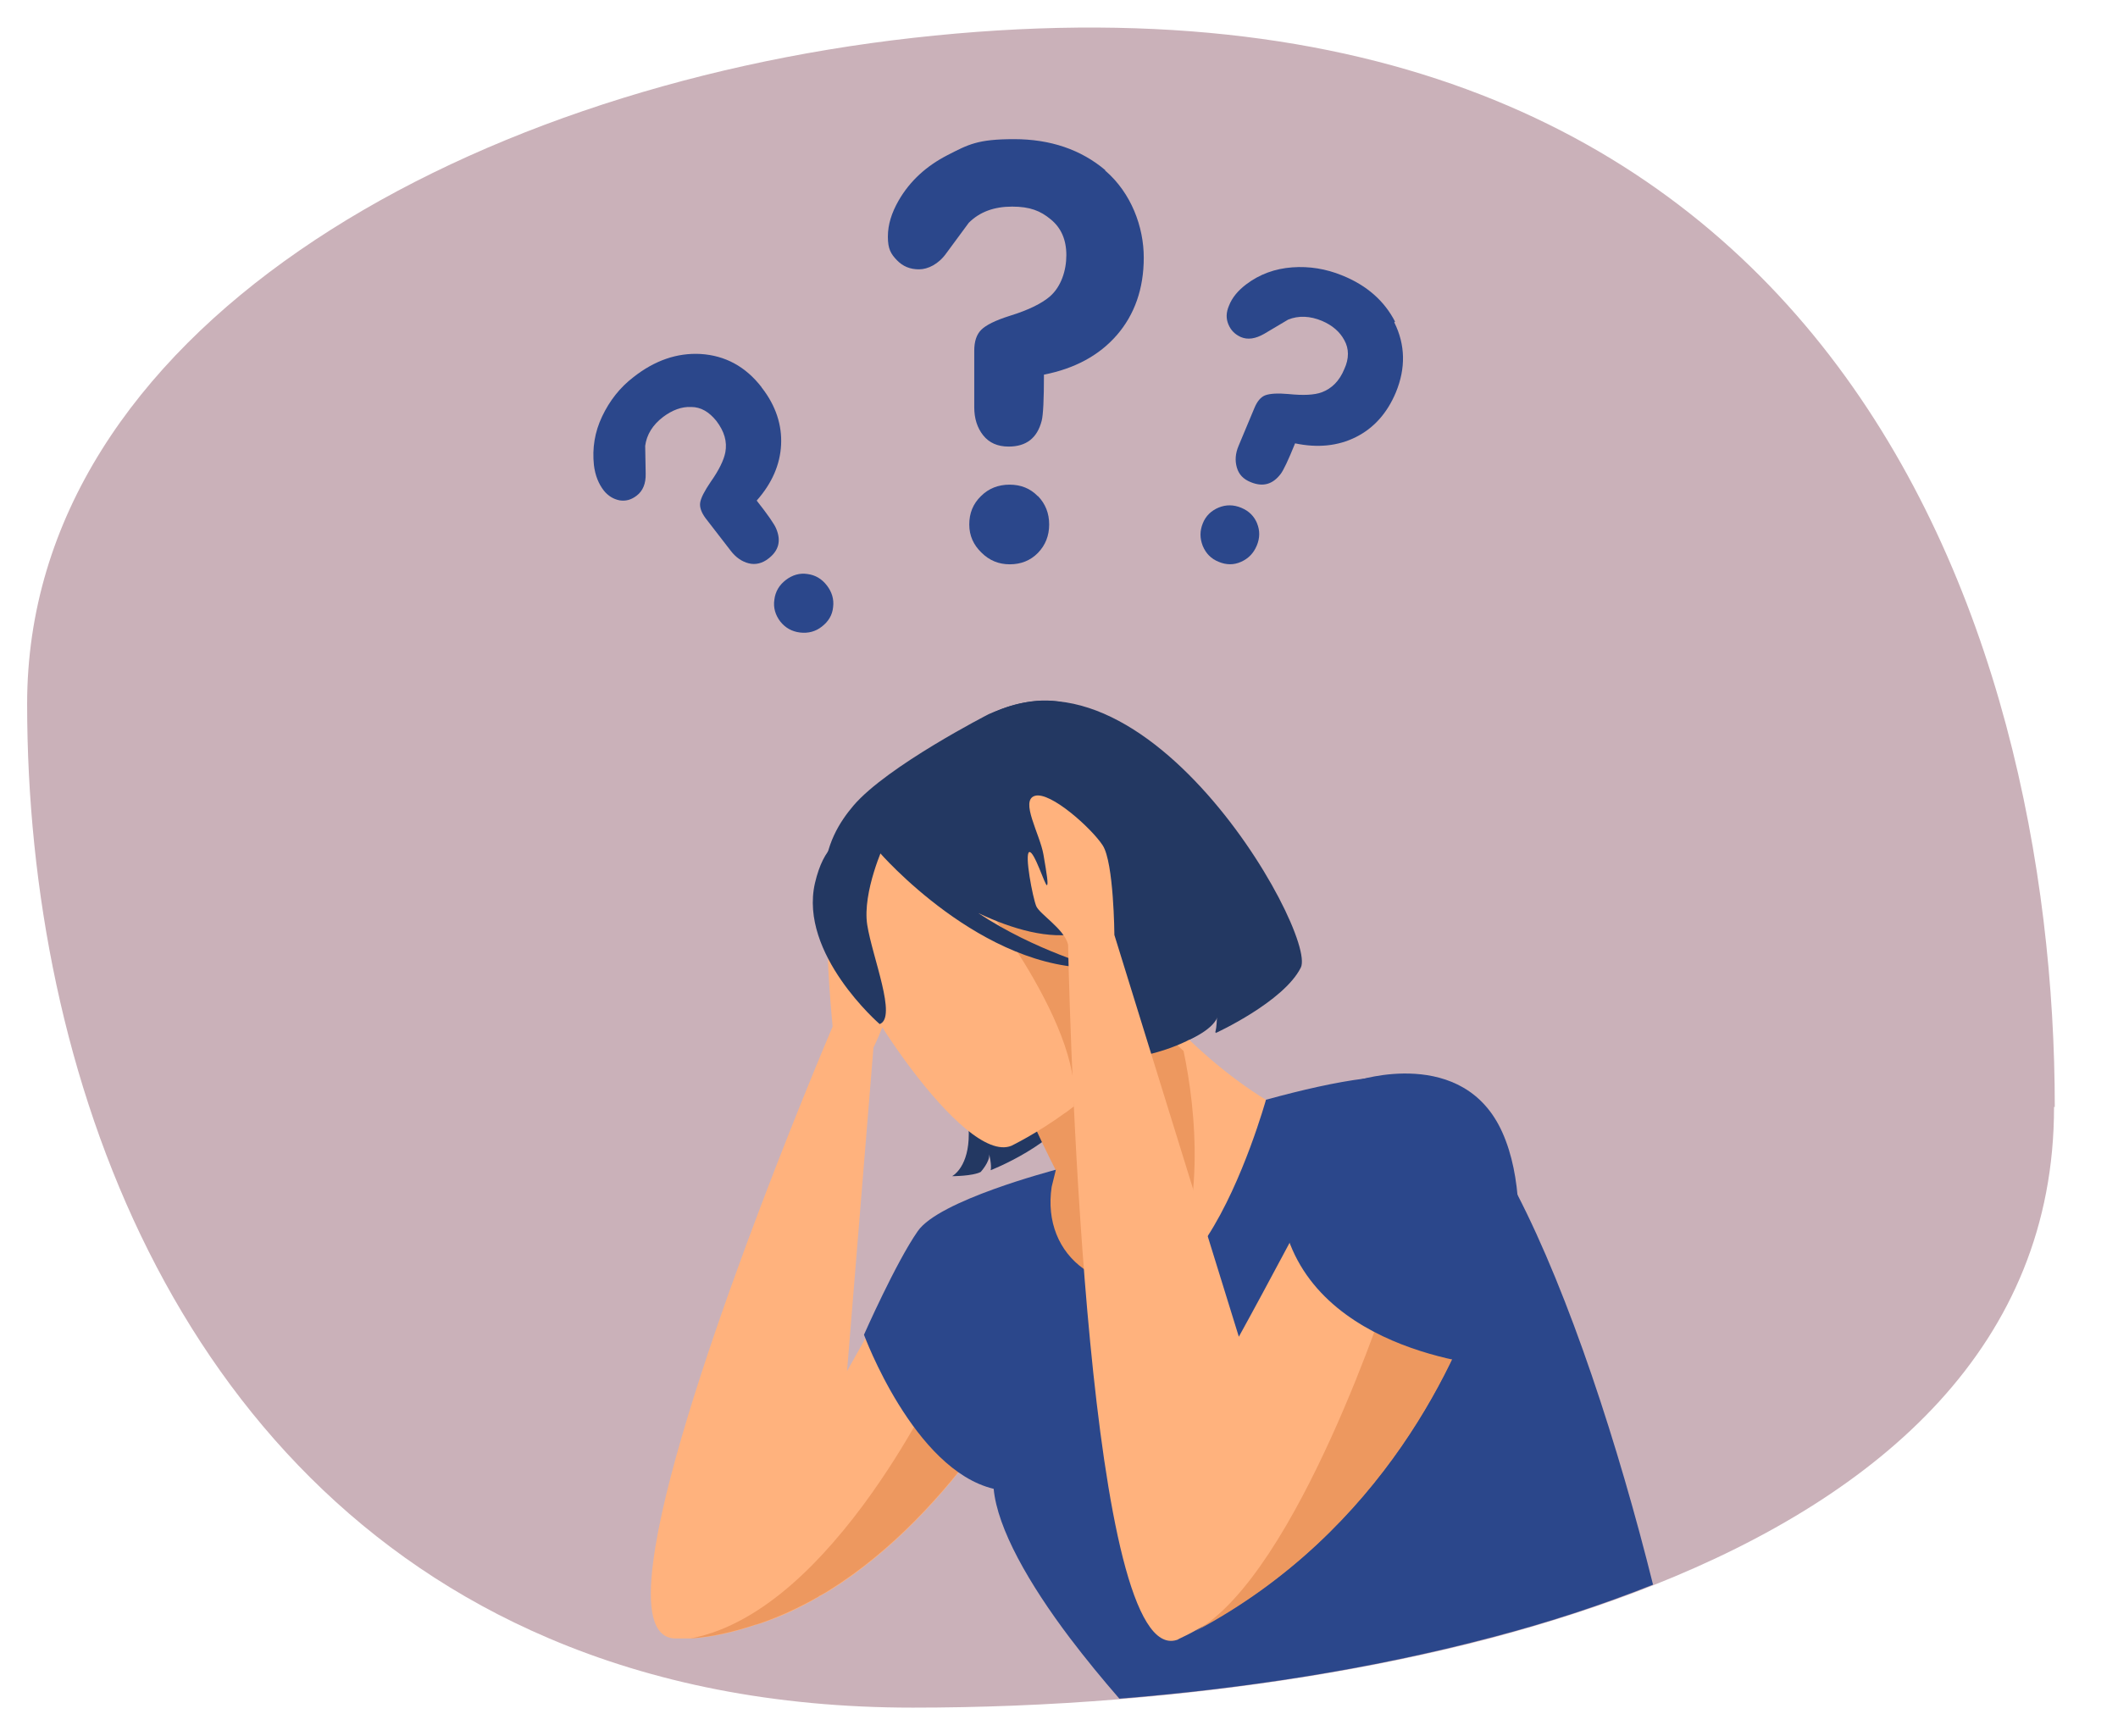 <?xml version="1.0" encoding="UTF-8"?>
<svg id="_x2014_ÎÓÈ_x5F_2" xmlns="http://www.w3.org/2000/svg" version="1.1" viewBox="0 0 850.9 697.5">
  <!-- Generator: Adobe Illustrator 29.5.1, SVG Export Plug-In . SVG Version: 2.1.0 Build 141)  -->
  <defs>
    <style>
      .st0 {
        fill: #ffb27d;
      }

      .st1 {
        fill: #cab1b9;
      }

      .st2 {
        fill: #ed985f;
      }

      .st3 {
        fill: #233862;
      }

      .st4 {
        fill: #2b478b;
      }
    </style>
  </defs>
  <path class="st1" d="M825.2,444.8c0,95.4-69.2,155.6-160.9,192-20.9,8.3-43.1,15.4-65.7,21.4-48.5,12.7-99.9,20.4-148.7,24.4-29,2.4-57.1,3.4-83.2,3.4-56.1,0-104.6-10.1-146.3-27.9C71.2,594.5,10.9,432.3,10.9,282.8S184,35.7,366.9,15.2c370.1-41.5,458.6,238.4,458.6,429.5h-.3Z"/>
  <g>
    <path class="st0" d="M380,486.1c-4.9,1.9-21.7,32.7-39.7,64.7l10.6-129.9s7-14.4,7-20.9,8.7-58.1,4.3-59.7c-4.4-1.5-27.2,23-29.4,34.1-1.3,6.6,1.7,38,1.7,38h0c-4.9,11.5-64.1,152-72.1,215.2-2.4,18.3-.4,30.1,8.5,30.6h6.8c9-.5,18.2-2.8,26.3-5.6h.2c8.8-2.7,17.1-6.6,24.9-11.2.2,0,.4-.2.6-.4,2.3-1.3,3.6-2,3.6-2h0c25.7-16,46.5-39.5,61.1-59.6,15.7-21.4,24.2-38.9,24.2-38.9,14.2-50.7-22.2-60.6-38.4-54.5h-.2Z"/>
    <path class="st3" d="M427.8,372.8s39.5,7,26.1,52.2c0,0,30.4-5.6,35.2-16.3,0,0,0,4-.7,6.3,0,0,27.3-12.5,34.2-26.3,6.9-13.9-68.7-147.6-135.5-95,0,0-65.5,26.7-23.1,96.8,42.4,70.1,18.5,82,18.5,82,0,0,8.3,0,11.5-1.7,0,0,3.8-4.2,3.4-7.1,0,0,1.1,4.5.6,6.4,0,0,26.9-10.4,34.9-26.6,7.9-16.1,6.3-57.4-5-70.6h-.1,0Z"/>
    <path class="st0" d="M511.5,458.5c2.4,19.7,2.1,50.5-20.6,56.5-14.2,3.7-24.6,9.6-32.7,13.6-11.3,5.5-18.6,7.4-27.4-5.2-15.2-21.8-9.4-52.3-9.4-52.3l3-.9c-7-13.8-13.6-28.2-16.3-37.6l51.3-26.5,4.9-2.5s4.7,5.7,12.8,13.5c10.6,10.2,26.9,23.8,46,32.6l-11.5,8.9h0Z"/>
    <path class="st2" d="M467.3,521.8l-9.3,6.8c-11.3,5.5-18.6,7.4-27.4-5.2-15.2-21.8-9.4-52.3-9.4-52.3l3-.9c-7-13.8-13.6-28.2-16.3-37.6l51.3-26.5c2.8,3.1,8.5,9,16.3,16.1,4.9,23.6,9.6,65.4-8.3,99.8h.1v-.2Z"/>
    <path class="st3" d="M452.5,406.9s9.5-31.7,7.2-55.9c-1.7-17.3-3.7-89.9-62.5-64.1,0,0-40.7,20.8-54.3,36.7-10.8,12.7-24.6,37.5,11.7,84.7l10.6,16.4,87.3-17.9h0Z"/>
    <path class="st0" d="M428,447c-11.5,8.4-21.7,13.3-21.7,13.3-19.3,7.8-64.7-63.1-68.5-79.7-3.8-16.7-3.3-38.1,43.7-58.3,33.1-14.2,45.7-1.3,58,23.1,5.2,10.2,10.3,22.5,16.8,35.7,13.9,27.9-9,51.7-28.2,65.9h-.1,0Z"/>
    <path class="st2" d="M431.4,444.4c3.9-33.8-43-90.2-43-90.2,0,0,27.6-4.9,50.9-8.8,5.2,10.2,10.3,22.5,16.8,35.7,13.9,27.9-5.6,49.1-24.8,63.2h.1Z"/>
    <path class="st3" d="M355.2,339.3s-8.8,19-6.8,32.2c2.1,13.2,12.1,37.3,5,39.9,0,0-32.5-28.1-26-56.6,7-30.1,27.6-15.4,27.6-15.4h.2Z"/>
    <path class="st3" d="M348.2,337.5s1.8,1.5,4.9,4c.1.6.2.9.2.9,0,0,41.3,47.8,87.9,46.4,0,0-25.3-6.8-48.2-22,13.8,6.5,28.5,10.8,40.9,8.1,10.3-1.2,32.2,37.3,5.5,52.3,0,0,38.6-2.4,49.5-18.7,0,0,0,4-.7,6.3,0,0,27.3-12.5,34.2-26.3,6.9-13.9-104.6-132.8-174.4-51h.2Z"/>
    <path class="st2" d="M394.1,579.5c-14.6,20.1-35.4,43.5-61.1,59.4h0s-1.3.9-3.6,2.1c-.2,0-.4.2-.6.4-7.9,4.5-16.3,8.4-24.9,11.2h-.2c-8.2,2.7-17.3,5-26.3,5.6,7.6-1.4,14.9-4.3,22-8.3,13.1-7.4,24.9-18.3,35.1-30,23-26.2,37.5-56,38.3-56.1l21.2,15.7h.1Z"/>
    <path class="st4" d="M609.5,479.8h0c-2.1-4.2-4.3-8.1-6.4-11.7-9.4-16-19-27.8-28.5-33.1h0c-5.2-2.8-14.6-3.2-26.5-1.7h0c-11.3,1.4-24.9,4.5-39.5,8.5h0s-9.1,32.7-23.5,54.9c-4,6.4-8.7,11.9-13.5,15.4-3.6,2.7-7.4,4.3-11.3,4.4-10,.4-18.5-2.1-25-6.8-9.8-7-14.9-18.9-12.8-32.9h0l1.7-6.9h0q0,0,0,0h0c-1.3.4-47,12.3-55.5,24.7-8.8,12.6-21.6,41.6-21.6,41.6,0,0,19.9,54.2,52.1,61.9h0c1.5,16,14.2,38.2,30.6,59.9,6.3,8.3,13.1,16.6,19.9,24.4,48.8-3.9,100.1-11.6,148.7-24.4,22.8-5.9,44.8-13.1,65.7-21.4-13.9-55.8-33.6-116.3-54.7-157.1h0v.3Z"/>
    <path class="st0" d="M555.7,436.1c-6.8,2.7-33.2,56-58,100.9l-50-161.4s-.2-29.1-4.7-36-21-21.7-27.2-19.9c-6.2,1.8,2,15.4,3.4,23.6,1.4,8.1,2,12,1.4,12.3-.7.4-5.1-13.9-7.1-13.3-2,.7,1.4,18.3,2.8,21.7,1.3,3.2,11.4,9.3,12.8,15.5.9,41.9,8.2,290.8,43.7,279.3.2,0,.5-.2.8-.4,2.3-1.1,4.4-2.1,6.5-3.3h0c76.2-40.3,106.1-110.5,115.8-140.5,2.8-8.9,4-14.2,4-14.2,15.9-60.2-25.7-71.8-44.3-64.3h0,.2Z"/>
    <path class="st4" d="M416.9,199.3c-3-3.1-6.8-4.6-11.3-4.6s-8.4,1.5-11.5,4.6c-3.2,3.1-4.7,6.9-4.7,11.4s1.7,8.2,4.9,11.3c3.2,3.2,7,4.7,11.4,4.7s8.3-1.5,11.3-4.6,4.5-6.9,4.5-11.4-1.5-8.3-4.5-11.4h0ZM444.1,68.4c-9.8-8.3-22.1-12.5-36.7-12.5s-18.3,2.1-26.7,6.4-15.1,10.3-19.7,18.3c-2.8,4.9-4.3,9.6-4.3,14.5s1.2,6.9,3.6,9.4,5.3,3.7,8.9,3.7,7.9-2.1,11-6.5l9-12.2c4.4-4.4,10.2-6.5,17.4-6.5s11.4,1.7,15.5,5.1c4.2,3.4,6.3,8.2,6.3,14.4s-2.1,12.6-6.5,16.5c-3.2,2.8-8.5,5.5-16.3,7.9-5.7,1.8-9.5,3.7-11.4,5.6-1.9,1.9-2.8,4.7-2.8,8.4v22.7c0,4.5,1.2,8.3,3.6,11.3s5.8,4.5,10.2,4.5c7.1,0,11.5-3.4,13.3-10.4.6-2.4.9-8.5.9-18.5,12.3-2.4,22.2-7.7,29.3-15.9,7.1-8.2,10.8-18.6,10.8-31.1s-5.1-26-15.4-34.9h-.1v-.2Z"/>
    <path class="st4" d="M505.1,210.4c-1.2-3-3.3-5.1-6.4-6.4-3.1-1.3-6.2-1.3-9.1-.1s-5.2,3.3-6.4,6.4c-1.2,3-1.2,5.9,0,9,1.3,3.1,3.4,5.2,6.4,6.4,3.1,1.3,6.1,1.3,9,0s5-3.4,6.3-6.5,1.3-6.1.1-9v.2h.1ZM560.5,129.3c-4.3-8.4-11.4-14.7-21.4-18.7-6.4-2.6-13.1-3.7-19.9-3.2-7,.5-13.2,2.8-18.5,6.8-3.3,2.5-5.7,5.3-7,8.7-1.1,2.6-1.2,5-.2,7.4s2.6,4,5,5.1c2.8,1.2,5.9.7,9.4-1.3l9.6-5.7c4.2-1.7,8.8-1.5,13.6.5,4.2,1.8,7.2,4.4,9,7.8,1.9,3.4,1.9,7.4,0,11.5-2,4.9-5.1,7.9-9.1,9.4-3,1.1-7.4,1.3-13.3.7-4.4-.4-7.5-.2-9.4.5-1.8.7-3.2,2.4-4.3,5l-6.4,15.3c-1.3,3.1-1.5,5.9-.7,8.7s2.6,4.7,5.6,5.9c4.9,2,8.8.9,12-3.3,1.1-1.4,3.1-5.6,5.8-12.3,9,1.9,17.2,1.1,24.4-2.5s12.6-9.6,16.1-18c4-9.7,3.8-19.1-.6-28h0v-.3Z"/>
    <path class="st4" d="M332.2,235.2c-2-2.6-4.6-4.2-7.8-4.6-3.1-.5-6.1.4-8.7,2.4s-4.2,4.6-4.6,7.9c-.5,3.2.4,6.2,2.4,8.8,2,2.5,4.6,4,7.9,4.4s6.3-.4,8.8-2.4c2.6-2,4.2-4.6,4.5-7.8.4-3.2-.5-6.1-2.5-8.7h0ZM306,155.6c-6.4-8.3-14.6-12.8-24.6-13.4-9.4-.5-18.4,2.6-26.9,9.3-5.5,4.2-9.6,9.5-12.6,15.8s-4,12.8-3.3,19.5c.5,4.2,1.9,7.6,4,10.3,1.7,2.1,3.8,3.4,6.3,3.9,2.5.4,4.7-.2,6.9-1.9,2.5-1.9,3.7-4.9,3.6-8.8l-.2-11.2c.6-4.5,3-8.4,7.2-11.6,3.6-2.7,7.4-4.2,11.3-4,3.9,0,7.2,2,10.1,5.6,3.2,4.2,4.4,8.3,3.6,12.6-.6,3.1-2.5,7.1-5.9,11.9-2.5,3.7-3.9,6.4-4.2,8.3s.5,4,2.1,6.2l10.2,13.2c2,2.6,4.4,4.3,7.2,5,2.7.7,5.5,0,7.9-1.9,4.2-3.2,5.2-7.2,3.1-12.1-.7-1.7-3.3-5.5-7.8-11.2,6.2-7,9.4-14.5,9.8-22.4s-2.1-15.7-7.7-22.9h-.1v-.2Z"/>
    <path class="st2" d="M596,514.8c-9.7,30-39.7,100.1-115.8,140.5,41.3-23.1,78.4-138.7,78.4-138.7l37.5-1.8h-.1Z"/>
    <path class="st4" d="M545.2,434.1s42.8-14.2,58.4,20.9c15.7,35.1-1.5,94-1.5,94,0,0-75.1-4.2-86.7-58.9l29.9-56h-.1Z"/>
  </g>
</svg>
